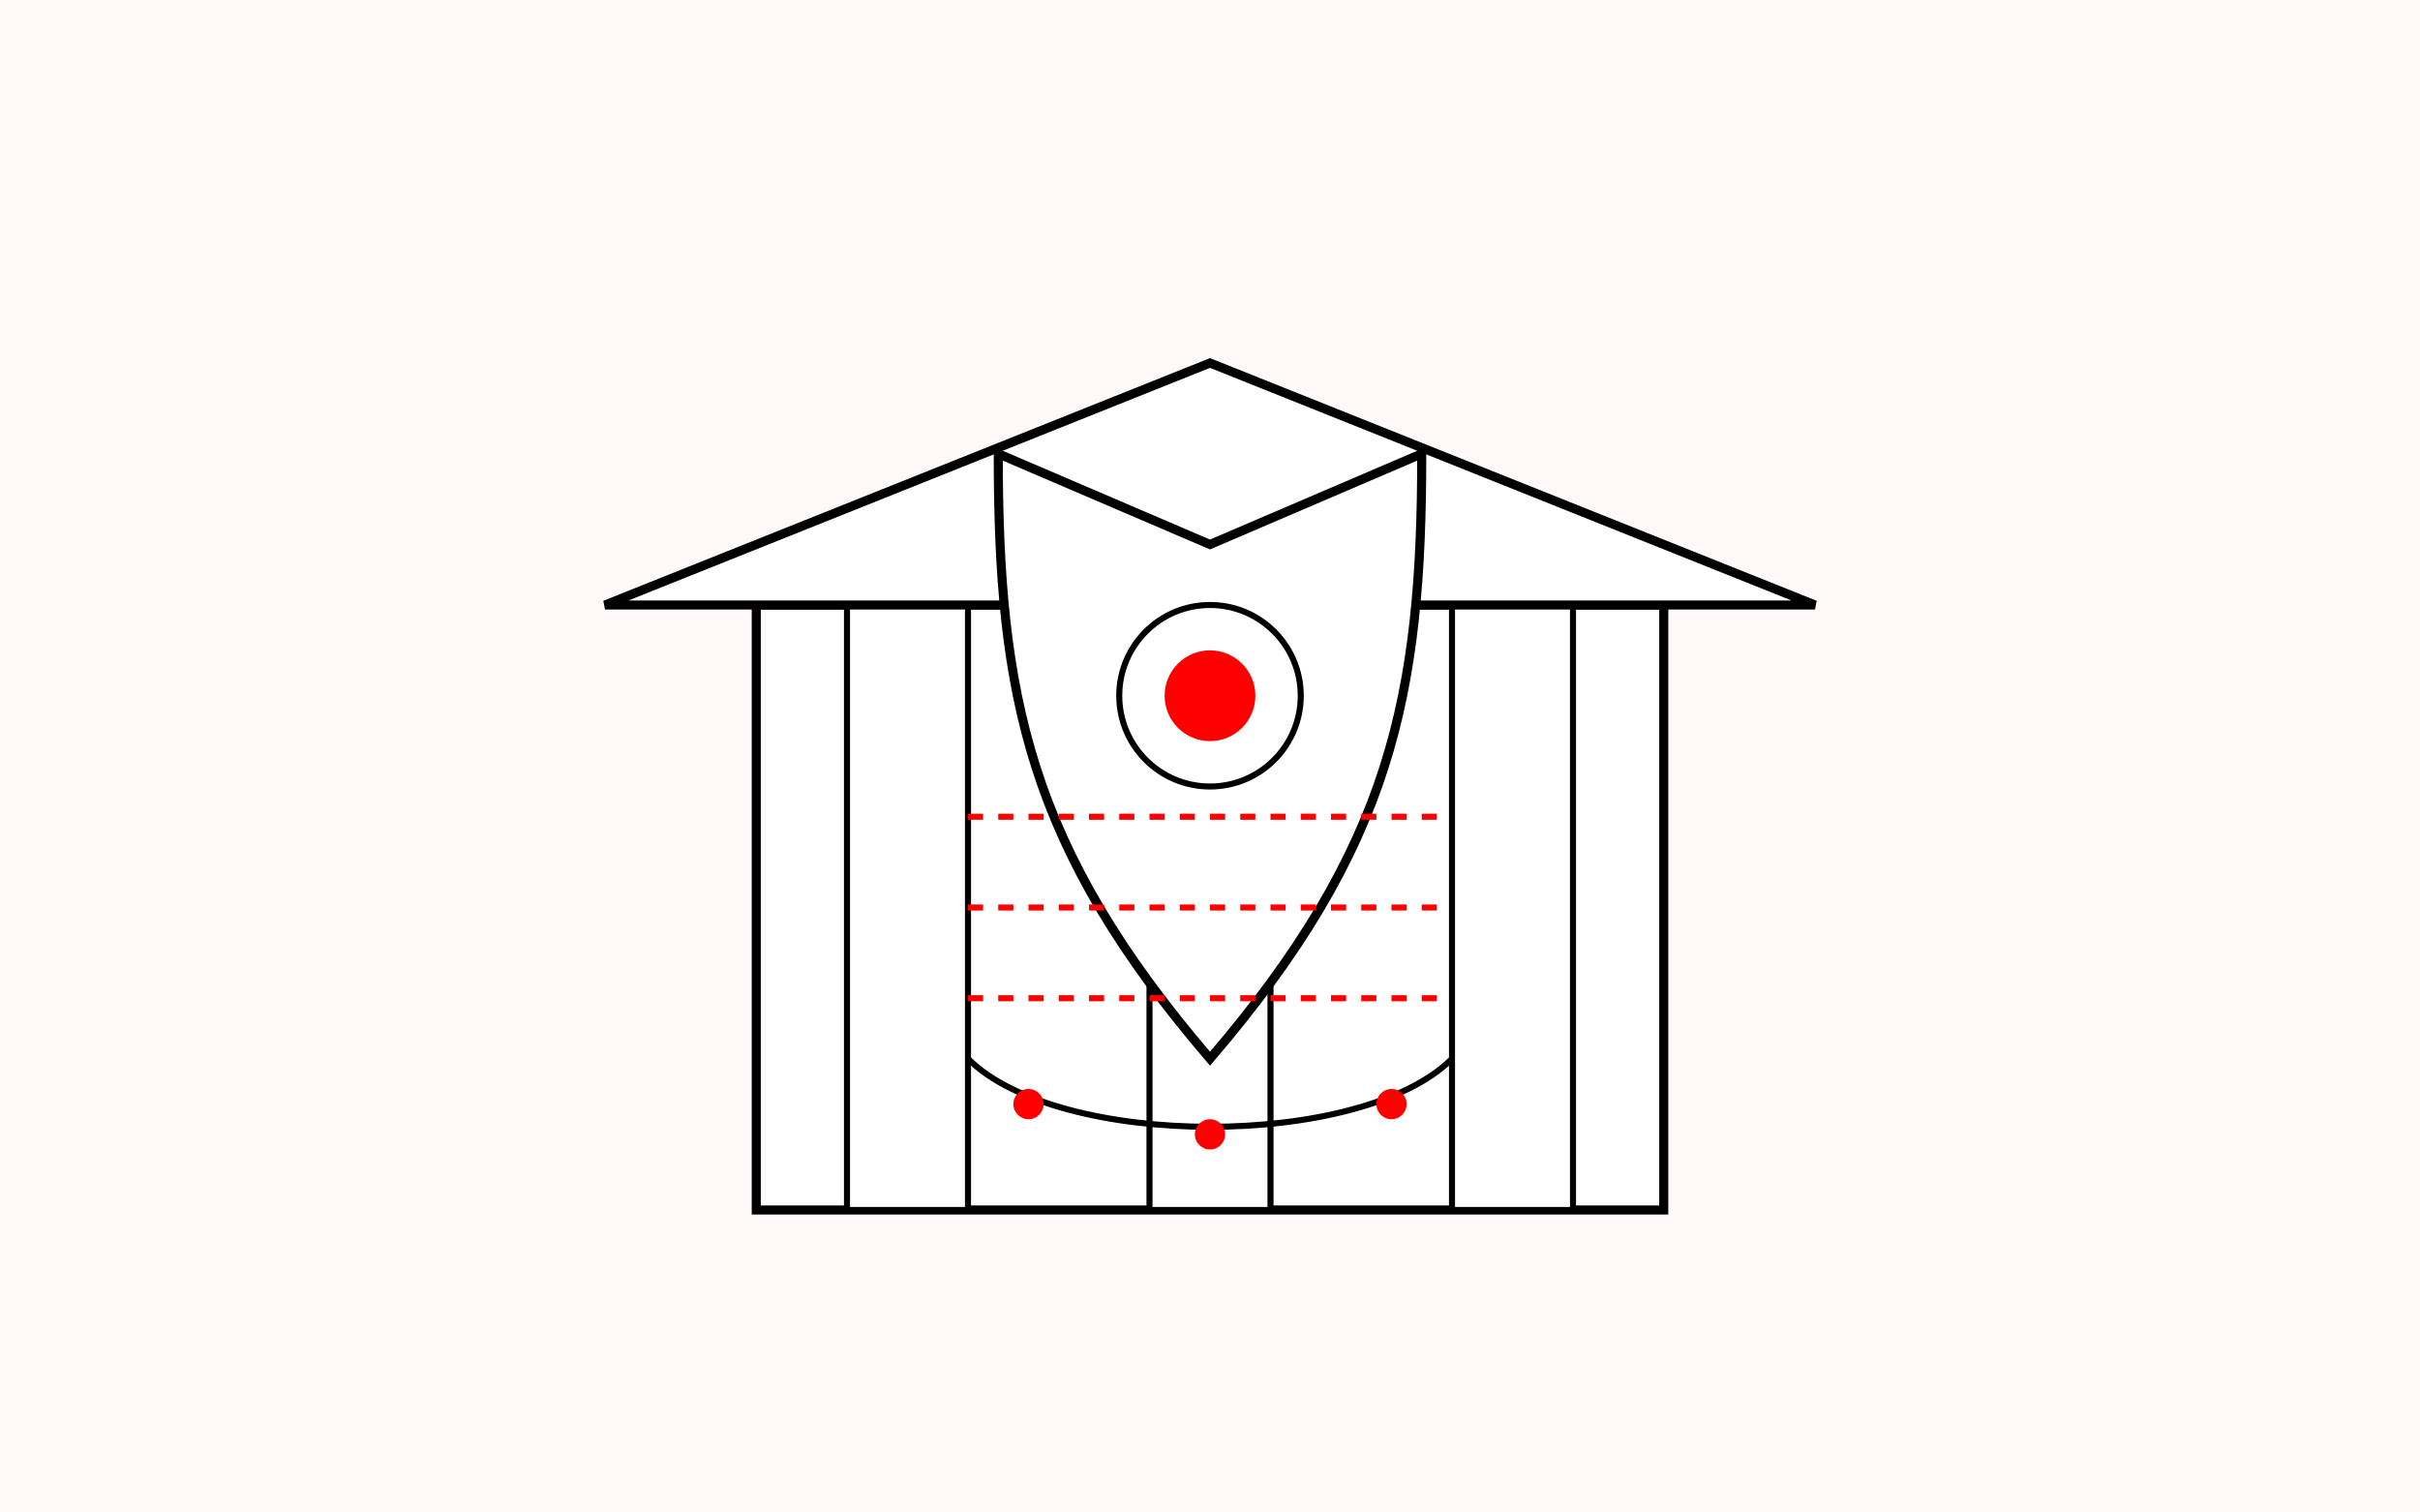 <?xml version="1.0" encoding="UTF-8"?>
<svg viewBox="0 0 800 500" xmlns="http://www.w3.org/2000/svg">
  <!-- Background -->
  <rect width="800" height="500" fill="#FFF9F9"/>
  
  <!-- Bank Building Base -->
  <rect x="250" y="200" width="300" height="200" fill="#FFFFFF" stroke="#000000" stroke-width="3"/>
  
  <!-- Bank Columns -->
  <rect x="280" y="200" width="40" height="200" fill="#FFFFFF" stroke="#000000" stroke-width="2"/>
  <rect x="380" y="200" width="40" height="200" fill="#FFFFFF" stroke="#000000" stroke-width="2"/>
  <rect x="480" y="200" width="40" height="200" fill="#FFFFFF" stroke="#000000" stroke-width="2"/>
  
  <!-- Bank Roof -->
  <polygon points="200,200 600,200 400,120" fill="#FFFFFF" stroke="#000000" stroke-width="3"/>
  
  <!-- Shield (Compliance Symbol) -->
  <path d="M400,180 L470,150 C470,230 460,280 400,350 C340,280 330,230 330,150 Z" fill="#FFFFFF" stroke="#000000" stroke-width="3"/>
  
  <!-- Monitoring Elements -->
  <circle cx="400" cy="230" r="30" fill="#FFFFFF" stroke="#000000" stroke-width="2"/>
  <circle cx="400" cy="230" r="15" fill="#FF0000"/>
  
  <!-- Scanning/Monitoring Lines -->
  <line x1="320" y1="270" x2="480" y2="270" stroke="#FF0000" stroke-width="2" stroke-dasharray="5,5"/>
  <line x1="320" y1="300" x2="480" y2="300" stroke="#FF0000" stroke-width="2" stroke-dasharray="5,5"/>
  <line x1="320" y1="330" x2="480" y2="330" stroke="#FF0000" stroke-width="2" stroke-dasharray="5,5"/>
  
  <!-- Connection Lines Representing Data Monitoring -->
  <path d="M320,350 C350,380 450,380 480,350" fill="none" stroke="#000000" stroke-width="2"/>
  <circle cx="340" cy="365" r="5" fill="#FF0000"/>
  <circle cx="400" cy="375" r="5" fill="#FF0000"/>
  <circle cx="460" cy="365" r="5" fill="#FF0000"/>
</svg>